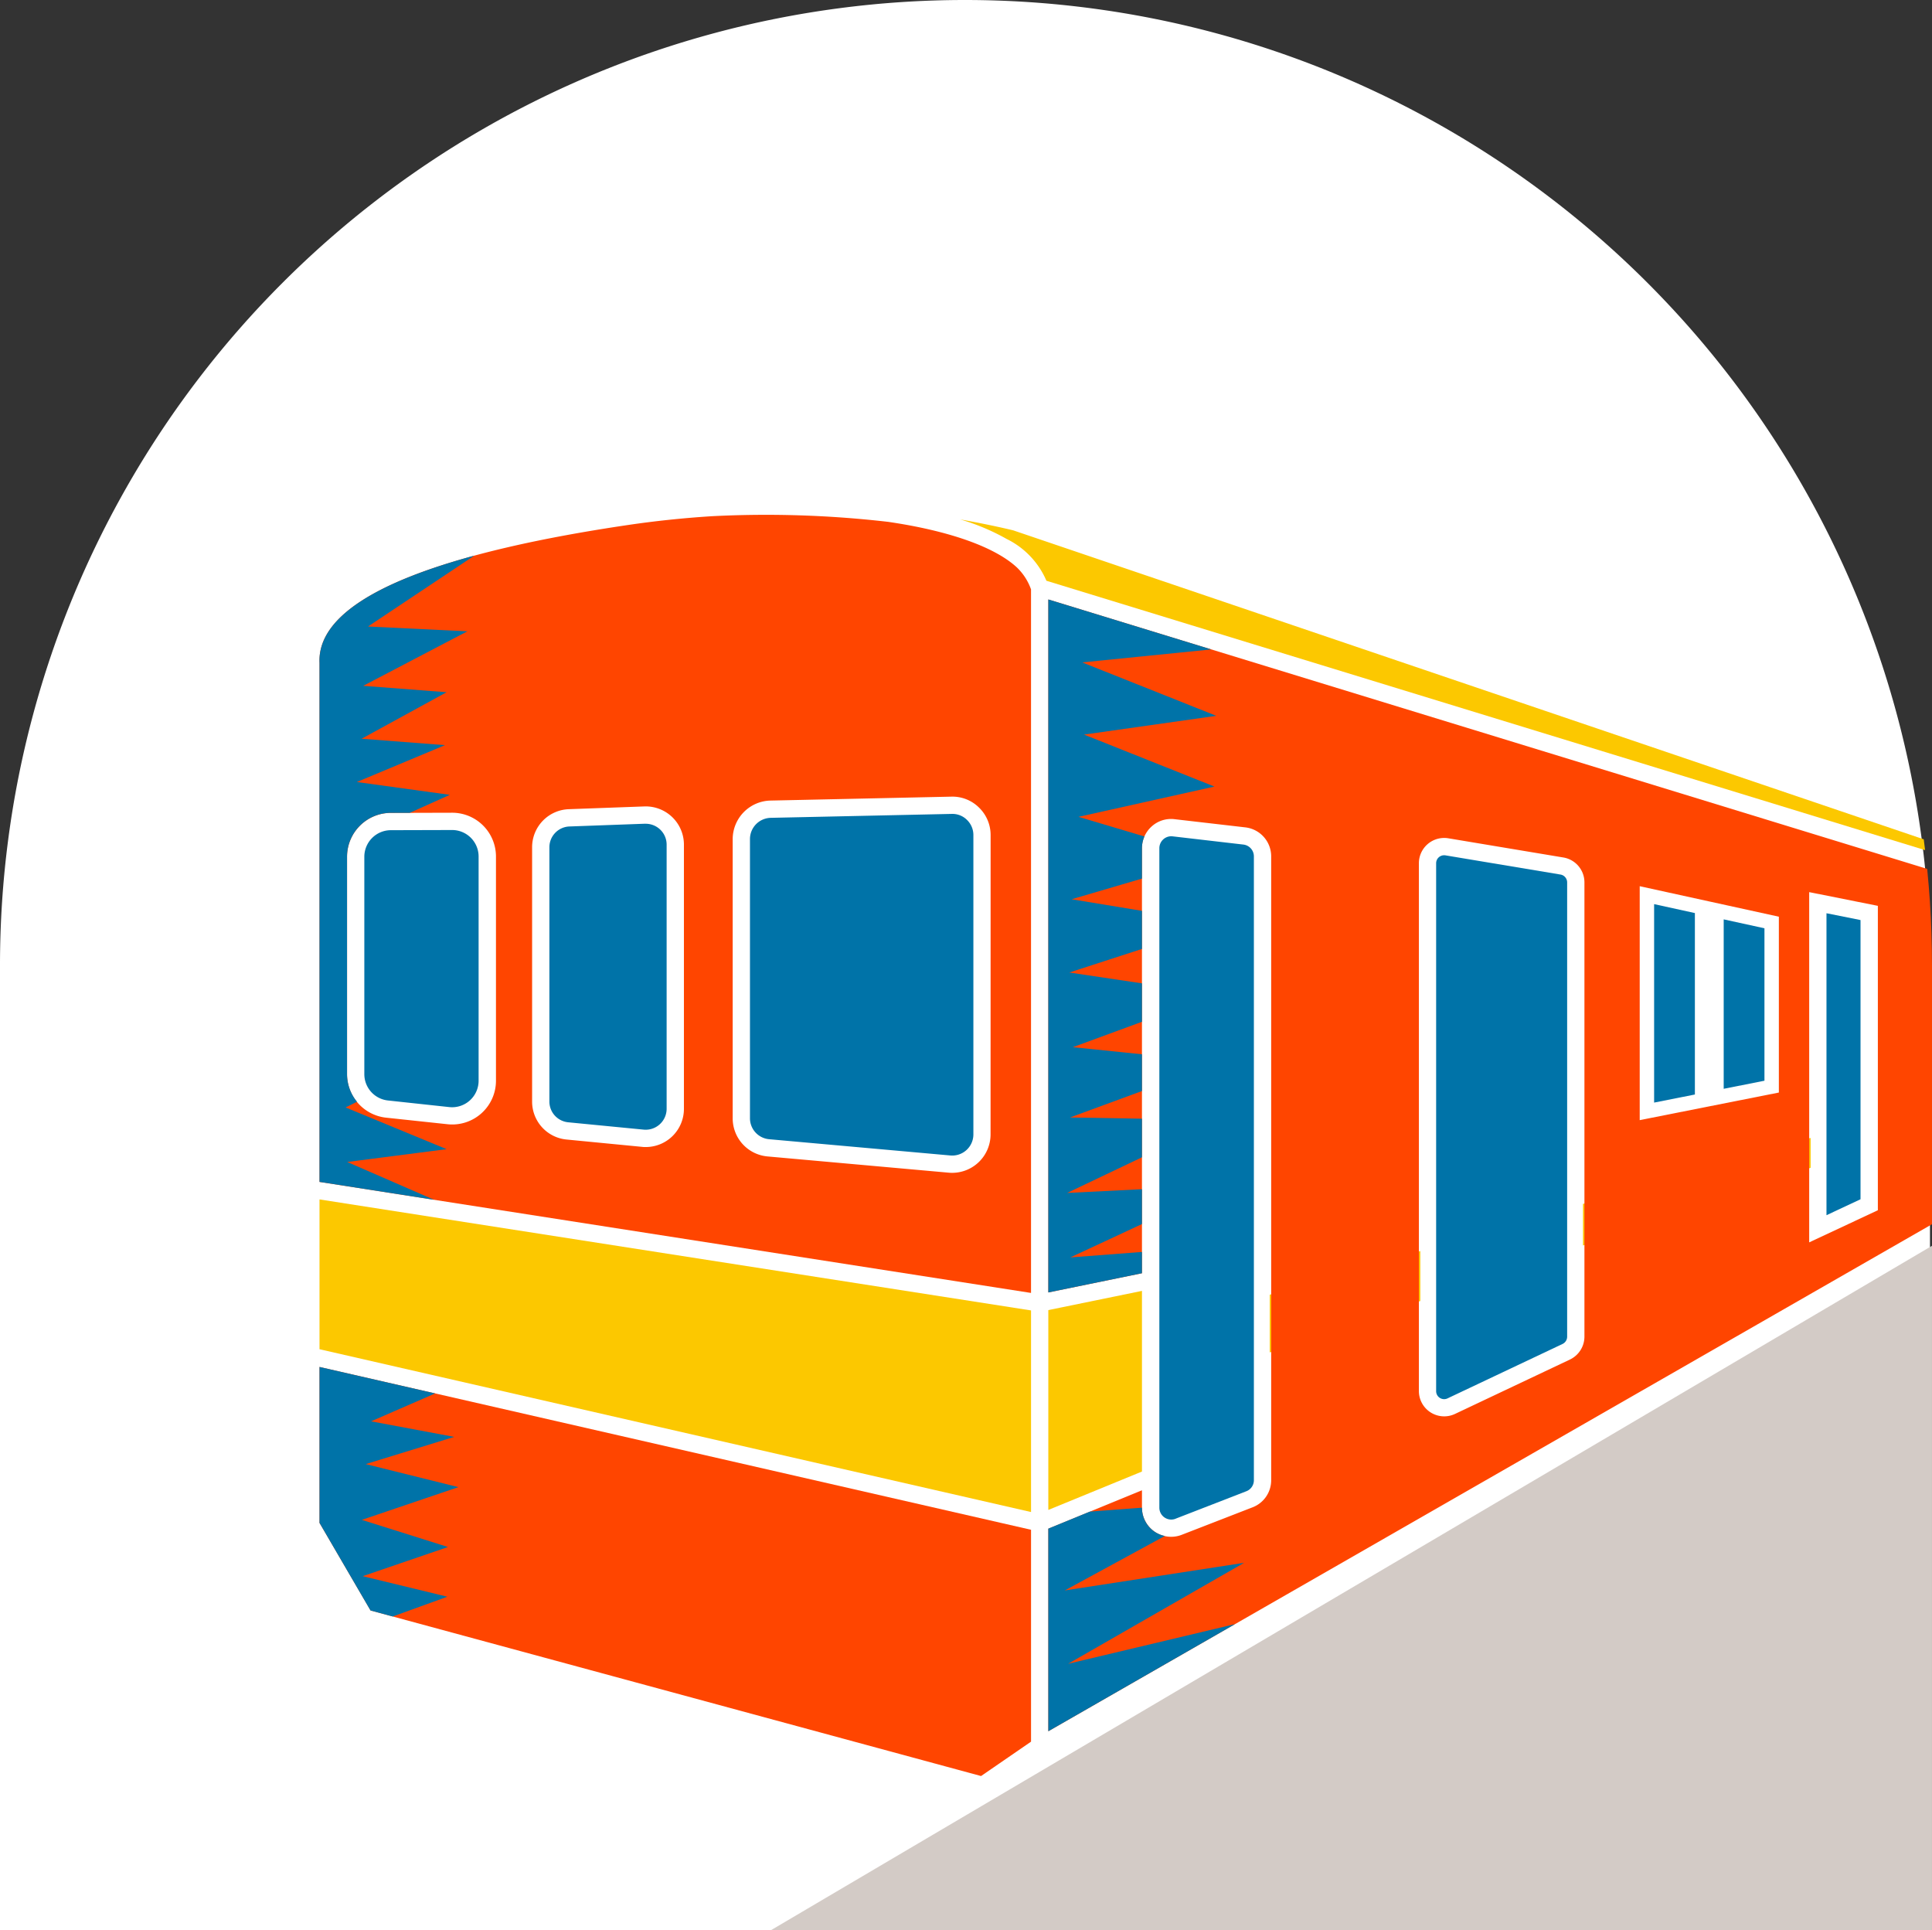 <svg viewBox="0 0 147.554 147.4" height="147.4" width="147.554" xmlns:xlink="http://www.w3.org/1999/xlink" xmlns="http://www.w3.org/2000/svg">
  <rect x="0" y="0" width="147.554" height="147.4" fill="#333333" stroke="none"/>
  <defs>
    <clipPath id="clip-path">
      <path fill="none" d="M73.7,0A73.7,73.7,0,0,0,0,73.7v73.7H147.4V73.7A73.7,73.7,0,0,0,73.7,0Z" data-name="パス 4740" id="パス_4740"></path>
    </clipPath>
  </defs>
  <g transform="translate(0.153)" id="電車イラスト">
    <path fill="#fff" transform="translate(-684.399 -5406.566)" d="M757.946,5406.566a73.7,73.7,0,0,0-73.7,73.7v73.7h147.4v-73.7a73.7,73.7,0,0,0-73.7-73.7" id="オブジェクト"></path>
    <g clip-path="url(#clip-path)" data-name="グループ 2667" id="グループ_2667">
      <path fill="#fcc800" d="M78.591,100.066,24.249,91.589v11.439L78.591,115.46Z" data-name="パス 4719" id="パス_4719"></path>
      <path fill="#0073a8" d="M89.621,115.974l5.411-2.1a.9.9,0,0,0,.579-.848V65.392a.909.909,0,0,0-.8-.9L89.4,63.864a1.01,1.01,0,0,0-.109-.006.912.912,0,0,0-.9.909v50.36a.908.908,0,0,0,1.238.847" data-name="パス 4720" id="パス_4720"></path>
      <path fill="#0073a8" d="M139.342,92.794l2.6-1.218V70.257l-2.6-.52Z" data-name="パス 4721" id="パス_4721"></path>
      <path fill="#fcc800" d="M77.236,40.5c-.212-.052-1.763-.43-4.062-.837a16.618,16.618,0,0,1,3.552,1.491,6.334,6.334,0,0,1,3.04,3.193l79.358,24.325-.948-.711Z" data-name="パス 4722" id="パス_4722"></path>
      <path fill="#fcc800" d="M87.063,98.574l-7.152,1.466V115.3l7.152-2.932Z" data-name="パス 4723" id="パス_4723"></path>
      <path fill="#0073a8" d="M110.407,106.779l8.779-4.154a.616.616,0,0,0,.35-.553V67.381a.609.609,0,0,0-.512-.6l-8.779-1.465a.663.663,0,0,0-.1-.008.617.617,0,0,0-.4.145.609.609,0,0,0-.215.466v40.31a.611.611,0,0,0,.873.553" data-name="パス 4724" id="パス_4724"></path>
      <path fill="#0073a8" d="M34.379,63.381l-4.686.013a2.029,2.029,0,0,0-2.021,2.026v16.6a2.021,2.021,0,0,0,1.809,2.014l4.682.505A2.024,2.024,0,0,0,36.4,82.52V65.407a2.025,2.025,0,0,0-2.026-2.026" data-name="パス 4725" id="パス_4725"></path>
      <path fill="#0073a8" d="M72.605,62.151l-.069,0-13.831.3a1.623,1.623,0,0,0-1.58,1.614V85.385A1.607,1.607,0,0,0,58.6,86.993l13.828,1.24a1.615,1.615,0,0,0,1.76-1.609V63.767a1.606,1.606,0,0,0-.486-1.155,1.56,1.56,0,0,0-1.093-.461" data-name="パス 4726" id="パス_4726"></path>
      <path fill="#0073a8" d="M49.169,62.9l-.063,0-5.762.21a1.59,1.59,0,0,0-1.538,1.6V84.113A1.591,1.591,0,0,0,43.248,85.7l5.761.56a1.6,1.6,0,0,0,1.751-1.59V64.5a1.583,1.583,0,0,0-.488-1.149,1.6,1.6,0,0,0-1.1-.448" data-name="パス 4727" id="パス_4727"></path>
      <path fill="#0073a8" d="M129.292,69.722l-3.114-.682V84.195l3.114-.617Z" data-name="パス 4728" id="パス_4728"></path>
      <path fill="#0073a8" d="M134.605,70.885l-3.113-.681V83.142l3.113-.617Z" data-name="パス 4729" id="パス_4729"></path>
      <path fill="#fcc800" d="M120.746,91.932v3.175l17.386-5.934v-2.28Z" data-name="パス 4730" id="パス_4730"></path>
      <path fill="#fcc800" d="M96.822,98.866v4.406l11.5-3.926V95.532Z" data-name="パス 4731" id="パス_4731"></path>
      <path fill="#d3cbc6" d="M149.432,93.933l-92.979,54.8,97.481,1.5Z" data-name="パス 4732" id="パス_4732"></path>
      <path fill="#ff4500" d="M78.591,116.815,24.249,104.382V116.29l3.9,6.688L74.774,135.62l3.817-2.625Z" data-name="パス 4733" id="パス_4733"></path>
      <path fill="#ff4500" d="M78.59,45.006A4.312,4.312,0,0,0,77.5,43.321c-1.691-1.559-5.177-2.792-9.815-3.471a81.232,81.232,0,0,0-13.487-.431l-.091.006v0c-2.144.139-4.272.364-6.328.669C34.766,42.019,24,45.288,24.25,50.623v39.63L78.59,98.73ZM37.726,82.52a3.34,3.34,0,0,1-3.705,3.327l-4.681-.5a3.339,3.339,0,0,1-2.987-3.327V65.42a3.35,3.35,0,0,1,3.337-3.346l4.69-.013a3.346,3.346,0,0,1,3.346,3.346Zm14.355,2.152a2.916,2.916,0,0,1-2.919,2.917c-.093,0-.186,0-.28-.014l-5.761-.559a2.907,2.907,0,0,1-2.635-2.9V64.705A2.907,2.907,0,0,1,43.3,61.79l5.761-.21A2.919,2.919,0,0,1,52.081,64.5ZM75.5,86.624a2.936,2.936,0,0,1-2.938,2.935,2.539,2.539,0,0,1-.26-.012L58.479,88.308a2.92,2.92,0,0,1-2.674-2.924V64.068a2.954,2.954,0,0,1,2.872-2.935l13.827-.3a2.882,2.882,0,0,1,2.116.837,2.915,2.915,0,0,1,.884,2.1Z" data-name="パス 4734" id="パス_4734"></path>
      <path fill="#0073a8" d="M26.365,88.73l7.59-.979-7.713-3.184.873-.436a3.325,3.325,0,0,1-.763-2.114v-16.6a3.351,3.351,0,0,1,3.337-3.347l1.452,0L34.2,60.694l-7.1-.979L33.832,56.9l-6.366-.49,6.489-3.551-6.367-.489,7.958-4.163-7.59-.367,8.08-5.387-.049,0c-7.1,1.938-11.9,4.588-11.738,8.169v39.63L33,91.618Z" data-name="パス 4735" id="パス_4735"></path>
      <path fill="#0073a8" d="M24.249,104.382V116.29l3.895,6.688,1.694.46,4.176-1.511-6.466-1.568,6.514-2.228-6.582-2.072,7.375-2.5L27.778,111.8l6.758-2.078-6.349-1.188,4.893-2.13Z" data-name="パス 4736" id="パス_4736"></path>
      <path fill="#ff4500" d="M79.911,132.2,161.88,85.177V70.9L79.911,45.775V98.693l7.152-1.466V64.768a2.227,2.227,0,0,1,.746-1.664,2.2,2.2,0,0,1,1.739-.55l5.41.625a2.229,2.229,0,0,1,1.974,2.214v47.632A2.214,2.214,0,0,1,95.51,115.1l-5.411,2.1a2.229,2.229,0,0,1-3.036-2.077V113.8l-7.152,2.933Zm58.111-64.076,5.244,1.047V92.415l-.063.03-5.181,2.424Zm-12.944-.453L135.705,70V83.428l-10.627,2.107Zm-16.865-1.758a1.932,1.932,0,0,1,2.25-1.9l8.78,1.465a1.926,1.926,0,0,1,1.613,1.9v34.691a1.941,1.941,0,0,1-1.088,1.737l-.017.009-8.78,4.154a1.932,1.932,0,0,1-2.758-1.746Z" data-name="パス 4737" id="パス_4737"></path>
      <path fill="#0073a8" d="M81.423,127.049l13.44-7.711-13.691,2.109,7.642-4.161a2.178,2.178,0,0,1-.781-.32,2.225,2.225,0,0,1-.97-1.838l-3.981.3-3.171,1.3V132.2l14.26-8.181Z" data-name="パス 4738" id="パス_4738"></path>
      <path fill="#0073a8" d="M79.911,45.775V98.692l7.152-1.466V95.6l-5.469.417,5.469-2.547V90.809l-5.715.286,5.715-2.723V85.425l-5.491-.094,5.491-2.019V80.506l-5.279-.542,5.279-1.939V75.09l-5.55-.828,5.55-1.8V69.553l-5.371-.885,5.371-1.577V64.767a2.22,2.22,0,0,1,.189-.892l-5.036-1.5L92.6,60.063l-9.96-3.969,10.1-1.433L82.5,50.582l9.855-.992Z" data-name="パス 4739" id="パス_4739"></path>
    </g>
  </g>
</svg>
